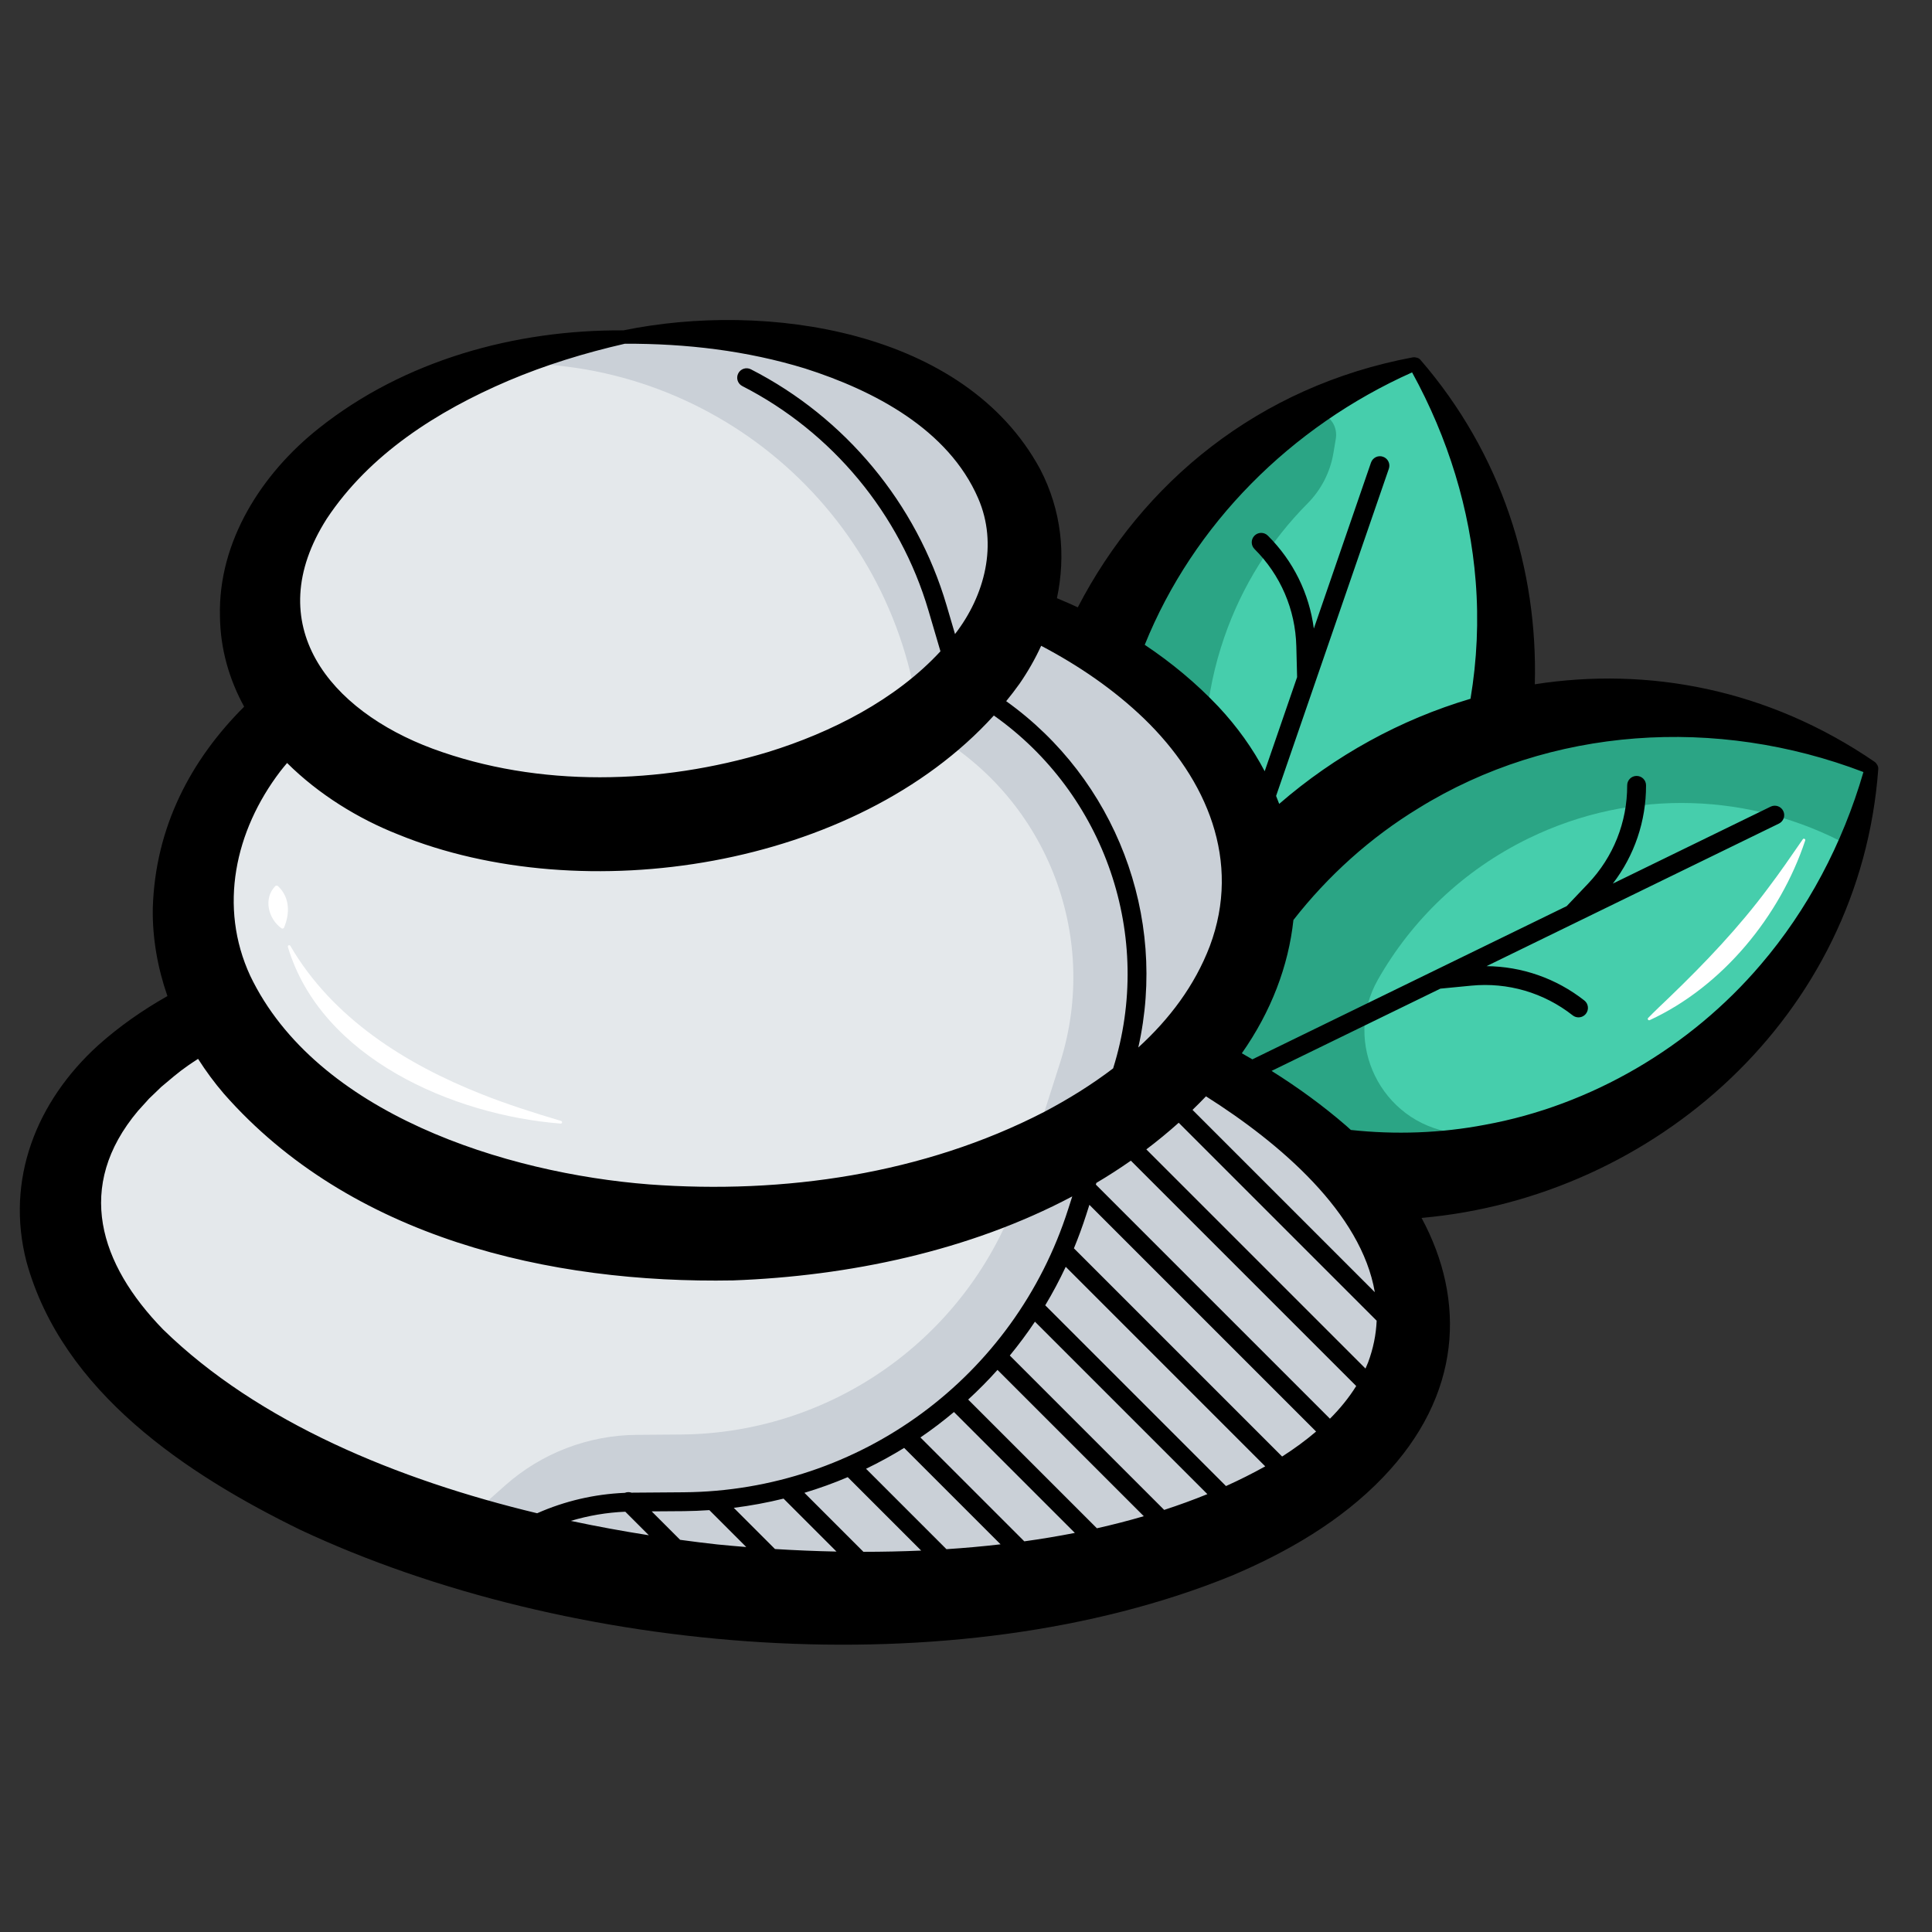 <svg id="Layer_1" enable-background="new 0 0 512 512" height="512" viewBox="0 0 512 512" width="512" xmlns="http://www.w3.org/2000/svg"><rect x="0" y="0" width="512" height="512" fill="#333333" stroke="none"/><g><path d="m374.99 96.4c23.36 32.99 31.06 76.35 16.89 117.48s-46.95 70.55-85.67 82.14c-23.36-32.99-31.06-76.35-16.89-117.48s46.95-70.54 85.67-82.14" fill="#46ceac"/></g><g><path d="m354 116.3-.62 3.71c-.84 5.09-3.25 9.78-6.89 13.44-9.65 9.71-17.31 21.69-22.07 35.51-10.24 29.73-4.68 61.07 12.21 84.91 25.15-7.53 46.83-25.47 58.4-50.61-.9 3.55-1.94 7.09-3.15 10.61-14.17 41.13-46.95 70.55-85.67 82.14-23.36-32.99-31.06-76.35-16.89-117.48 10.27-29.8 30.31-53.44 55.29-68.62 4.56-2.75 10.26 1.14 9.39 6.39z" fill="#2ba585"/></g><g><path d="m496 203.5c-6.81 39.84-32.02 75.95-71.13 95.02-39.11 19.06-83.08 16.69-118.66-2.49 6.81-39.84 32.02-75.95 71.13-95.02s83.08-16.69 118.66 2.49" fill="#46ceac"/></g><g><path d="m377.34 201.01c39.11-19.07 83.08-16.69 118.66 2.49-1.56 9.13-4.1 18.05-7.53 26.63.49-2.04.94-4.09 1.29-6.17-25.39-13.69-56.77-15.38-84.68-1.78-17.43 8.5-31 21.74-39.91 37.42-9.5 16.71.79 37.76 19.81 40.55 15.41 2.26 31.52.66 46.86-5.3-2.27 1.28-4.6 2.51-6.97 3.67-39.11 19.06-83.08 16.69-118.66-2.49 6.81-39.85 32.02-75.96 71.13-95.02z" fill="#2ba585"/></g><g><path d="m201.73 247.81c98.97 10.05 176.33 57.1 172.79 105.1s-86.64 78.77-185.61 68.73c-98.97-10.05-176.33-57.1-172.79-105.1s86.64-78.78 185.61-68.73" fill="#e4e8eb"/></g><g><path d="m188.9 421.64c98.97 10.05 182.07-20.72 185.61-68.73 2.47-33.46-34.37-66.45-90.42-86.77-.5 5.21-1.55 10.43-3.19 15.58l-10.2 31.96c-12.56 39.34-48.98 66.16-90.27 66.48l-11.54.09c-12.93.06-25.4 4.84-35.06 13.44l-15.36 13.66c21.42 6.76 45.22 11.73 70.43 14.29z" fill="#cad0d7"/></g><g><path d="m190.71 148.01c77.96-1.97 141.89 36.49 142.79 85.89s-61.55 91.05-139.5 93.02c-77.96 1.97-141.89-36.49-142.79-85.89s61.55-91.05 139.5-93.02" fill="#e4e8eb"/></g><g><path d="m271.88 309.99c37.68-16.99 62.2-45 61.63-76.09-.75-40.74-44.36-74.03-103.34-83.35 6.93 12.11 11.6 25.74 13.39 40.39l.19 1.53 1.77.97c31.43 17.15 46.27 54.18 35.38 88.29z" fill="#cad0d7"/></g><g><path d="m165.39 89.32c55.88-5.79 103.34 18.23 106.01 53.64s-40.47 68.82-96.35 74.61-103.34-18.23-106.01-53.64 40.47-68.82 96.35-74.61" fill="#e4e8eb"/></g><g><path d="m243.56 190.94.19 1.53c18.31-13.66 29.03-31.31 27.66-49.5-2.67-35.41-50.13-59.43-106.01-53.64-11.75 1.22-22.93 3.66-33.25 7.08 56.1-2.36 104.6 38.79 111.41 94.53z" fill="#cad0d7"/></g><g><path d="m478.4 222.73c-6.64 20.02-21.91 38.71-41.22 47.62-.35.16-.69-.32-.4-.59 1.87-1.91 3.79-3.71 5.71-5.55 9.37-9.02 18.36-18.46 26.12-28.91 3.16-4.16 6.11-8.49 9.15-12.88.21-.33.78-.08.64.31z" fill="#fff"/></g><g><path d="m74.59 246.01c-3.49-2.51-4.86-7.86-1.65-11.17.2-.19.51-.2.71-.02 3.18 2.97 3.21 7.2 1.63 11-.11.25-.45.35-.69.19z" fill="#fff"/></g><g><path d="m148.57 297.76c-28.45-2.23-63.5-17.34-72.28-46.82-.05-.19.06-.39.25-.44.16-.04.33.03.41.17 11.17 19.18 30.57 31.35 50.74 39.32 6.82 2.71 13.85 4.94 21.01 7.07.19.05.3.25.25.44-.05.17-.21.27-.38.26z" fill="#fff"/></g><path d="m497.76 203.8c.03-.5-.12-.91-.36-1.22-.12-.24-.3-.46-.55-.65-28.26-19.38-60.11-25.26-90.11-20.59.83-30.37-8.75-61.03-30.3-85.97-.33-.38-.73-.56-1.12-.61-.25-.08-.54-.12-.85-.07-41.13 7.67-71.8 33.36-88.84 66.26-1.82-.85-3.67-1.65-5.53-2.42 2.4-11.36 1.26-23.24-4.47-34.24-20.08-37.01-72.79-44.47-110.42-36.74-28.69-.19-58.06 7.9-80.77 25.99-14.97 11.87-26.67 29.86-26.15 49.81.1 8.69 2.47 16.72 6.41 23.93-14.14 14.11-23.6 31.93-24.21 53.5-.12 7.89 1.29 15.74 3.88 23.19-6.57 3.72-12.78 8.04-18.44 13.12-16.25 14.79-24.56 35.5-18.91 57.29 9.53 34.61 42.61 56.41 72.56 71.04 71.22 33.4 173.4 42.02 246.7 12.21 14.75-6.22 29.09-14.49 40.25-26.14 20.88-21.76 22-46.83 10.2-68.73 61.79-5.46 116.25-53.45 121.03-118.96zm-123.54-105.11c9.57 17.41 15.36 36.34 16.85 55.37.83 10.36.35 20.84-1.37 31.12-18.54 5.49-35.91 15.03-50.7 27.86-.26-.71-.54-1.41-.82-2.11l29.88-86.71c.45-1.31-.24-2.73-1.55-3.18-1.31-.46-2.73.25-3.18 1.55l-15.15 43.99c-1.22-9.31-5.45-17.93-12.19-24.63-.98-.98-2.56-.97-3.54.01-.97.98-.97 2.56.01 3.54 6.9 6.87 10.83 16.01 11.08 25.75l.21 8.2-8.59 24.94c-3.16-6.01-7.25-11.77-12.29-17.15-5.89-6.22-12.45-11.65-19.5-16.36 12.89-31.92 38.72-57.83 70.85-72.19zm-9.88 243.75-48.31-48.31c1.21-1.17 2.4-2.37 3.57-3.59 19.74 12.48 41.16 30.92 44.74 51.9zm-1.79 18.64c-.21.54-.44 1.07-.68 1.6l-58.08-58.08c2.95-2.23 5.81-4.58 8.58-7.06l52.46 52.46c-.16 3.64-.88 7.34-2.28 11.08zm-10.1 14.89-62.04-62.04.14-.45c3.12-1.85 6.17-3.81 9.14-5.89l59.72 59.72c-1.94 3.12-4.31 6.01-6.96 8.66zm-12.43 9.87c-.08.05-.17.1-.25.15l-55.17-55.17c1.19-2.89 2.28-5.85 3.25-8.87l.85-2.66 60.08 60.08c-2.78 2.38-5.75 4.53-8.76 6.47zm-15.12 7.98-47.9-47.9c1.97-3.28 3.78-6.69 5.43-10.2l52.87 52.88c-3.36 1.87-6.83 3.61-10.4 5.22zm-16.38 6.32-40.91-40.91c2.35-2.87 4.59-5.86 6.66-8.97l45.7 45.7c-3.74 1.52-7.56 2.91-11.45 4.18zm-17.83 4.87-34.11-34.11c2.71-2.49 5.31-5.11 7.77-7.86l38.77 38.77c-4.08 1.19-8.23 2.26-12.43 3.2zm-19.24 3.46-27.53-27.53c3.08-2.09 6.04-4.35 8.89-6.74l32.04 32.04c-4.43.86-8.9 1.61-13.4 2.23zm-20.63 2.08-21.31-21.31c3.46-1.67 6.84-3.52 10.1-5.53l25.55 25.55c-4.76.55-9.55.98-14.34 1.29zm-22 .7-15.64-15.64c3.91-1.18 7.75-2.56 11.48-4.15l19.46 19.46c-5.13.22-10.23.33-15.3.33zm-23.44-.74-10.92-10.92c4.47-.56 8.88-1.38 13.19-2.44l14.03 14.03c-5.52-.11-10.96-.34-16.3-.67zm-15.22-1.21c-3.26-.36-6.57-.77-9.92-1.23l-7.54-7.54 8.53-.06c2.27-.02 4.52-.12 6.76-.27l9.78 9.78c-2.57-.21-5.11-.43-7.61-.68zm-24.45-8.68 6.24 6.24c-6.8-1.07-13.72-2.33-20.68-3.81 4.68-1.4 9.52-2.23 14.44-2.43zm137.49-210.17c16.65 16.1 25.84 37.74 17.42 60.26-4.02 10.53-10.74 19.39-18.96 26.88 7.86-34.84-6.1-71.12-35.01-91.77 1.23-1.51 2.42-3.05 3.55-4.64 2.21-3.21 4.13-6.57 5.72-10.04 9.92 5.22 19.24 11.57 27.28 19.31zm-216.61-52.97c11.32-17.1 29.28-28.53 48.12-36.58 9.83-4.17 20.19-7.36 30.88-9.81 16.3-.06 32.29 1.83 47.72 6.55 18.31 5.84 38.01 16.14 45.92 34.42 5.28 12.16 1.78 25.73-6.14 35.97l-2.25-7.65c-7.93-26.94-26.82-49.72-51.84-62.51-1.23-.63-2.74-.14-3.36 1.09-.63 1.23-.14 2.74 1.09 3.36 23.8 12.17 41.78 33.85 49.32 59.47l3.18 10.81c-11.87 12.86-28.96 21.52-45.63 26.68-28.59 8.65-60.81 9.52-88.94-.87-27.27-10.13-45.97-32.82-28.07-60.93zm-12.33 66.95c.59-.76 1.2-1.5 1.82-2.23 8.37 8.31 18.85 14.78 29.51 18.97 48.99 19.96 121.04 8.98 157.79-31.55 29.39 20.75 42.59 58.54 31.61 93.51-5.72 4.36-11.92 8.19-18.31 11.56-31.93 16.47-69 21.83-104.62 19.19-37.99-2.96-88.24-18.7-105.76-55.31-8.43-18.26-4.04-38.38 7.96-54.14zm-31.05 147.88c-16.84-17.32-23.46-37.91-6.64-57.92l1.95-2.15.97-1.08c.51-.52 2.75-2.59 3.2-3.08 2.28-1.92 4.63-3.97 7.11-5.68.89-.61 1.78-1.21 2.69-1.79 2.08 3.26 4.37 6.37 6.86 9.26 33.53 38.13 86.31 50.35 134.96 49.45 30.51-1.13 62.49-7.75 89.85-22.26l-1.08 3.37c-14.21 44.53-55.16 74.68-101.9 75.04l-13.32.1c-.16 0-.32.01-.48.01-.58-.21-1.22-.2-1.8.04-8.05.33-15.92 2.17-23.23 5.41-36.87-8.85-73.9-24.05-99.14-48.72zm350.31-54.23c-11.7 2.23-23.71 2.65-35.53 1.37-.41-.37-.81-.74-1.23-1.11-6.13-5.31-12.77-10.14-19.78-14.54l44.73-21.8 8.17-.79c9.68-.94 19.24 1.85 26.9 7.87.46.36 1 .53 1.54.53.74 0 1.47-.33 1.97-.96.85-1.09.66-2.66-.42-3.51-7.47-5.87-16.55-9.02-25.93-9.1l77.49-37.78c1.24-.6 1.76-2.1 1.15-3.34-.6-1.24-2.1-1.75-3.34-1.15l-41.82 20.39c5.72-7.45 8.82-16.54 8.8-26.04 0-1.38-1.12-2.49-2.5-2.49 0 0 0 0-.01 0-1.38 0-2.5 1.12-2.49 2.51.02 9.73-3.66 18.98-10.37 26.04l-5.66 5.95-83.3 40.61c-.93-.54-1.85-1.09-2.79-1.61 7.78-11.08 12.36-23.15 13.67-35.32 9.16-11.73 20.39-21.85 33.13-29.61 35.01-21.69 79.07-24.46 117.93-9.6-5.54 19.07-14.83 36.56-27.24 51.06-18.57 21.79-44.86 37.3-73.07 42.42z"/></svg>